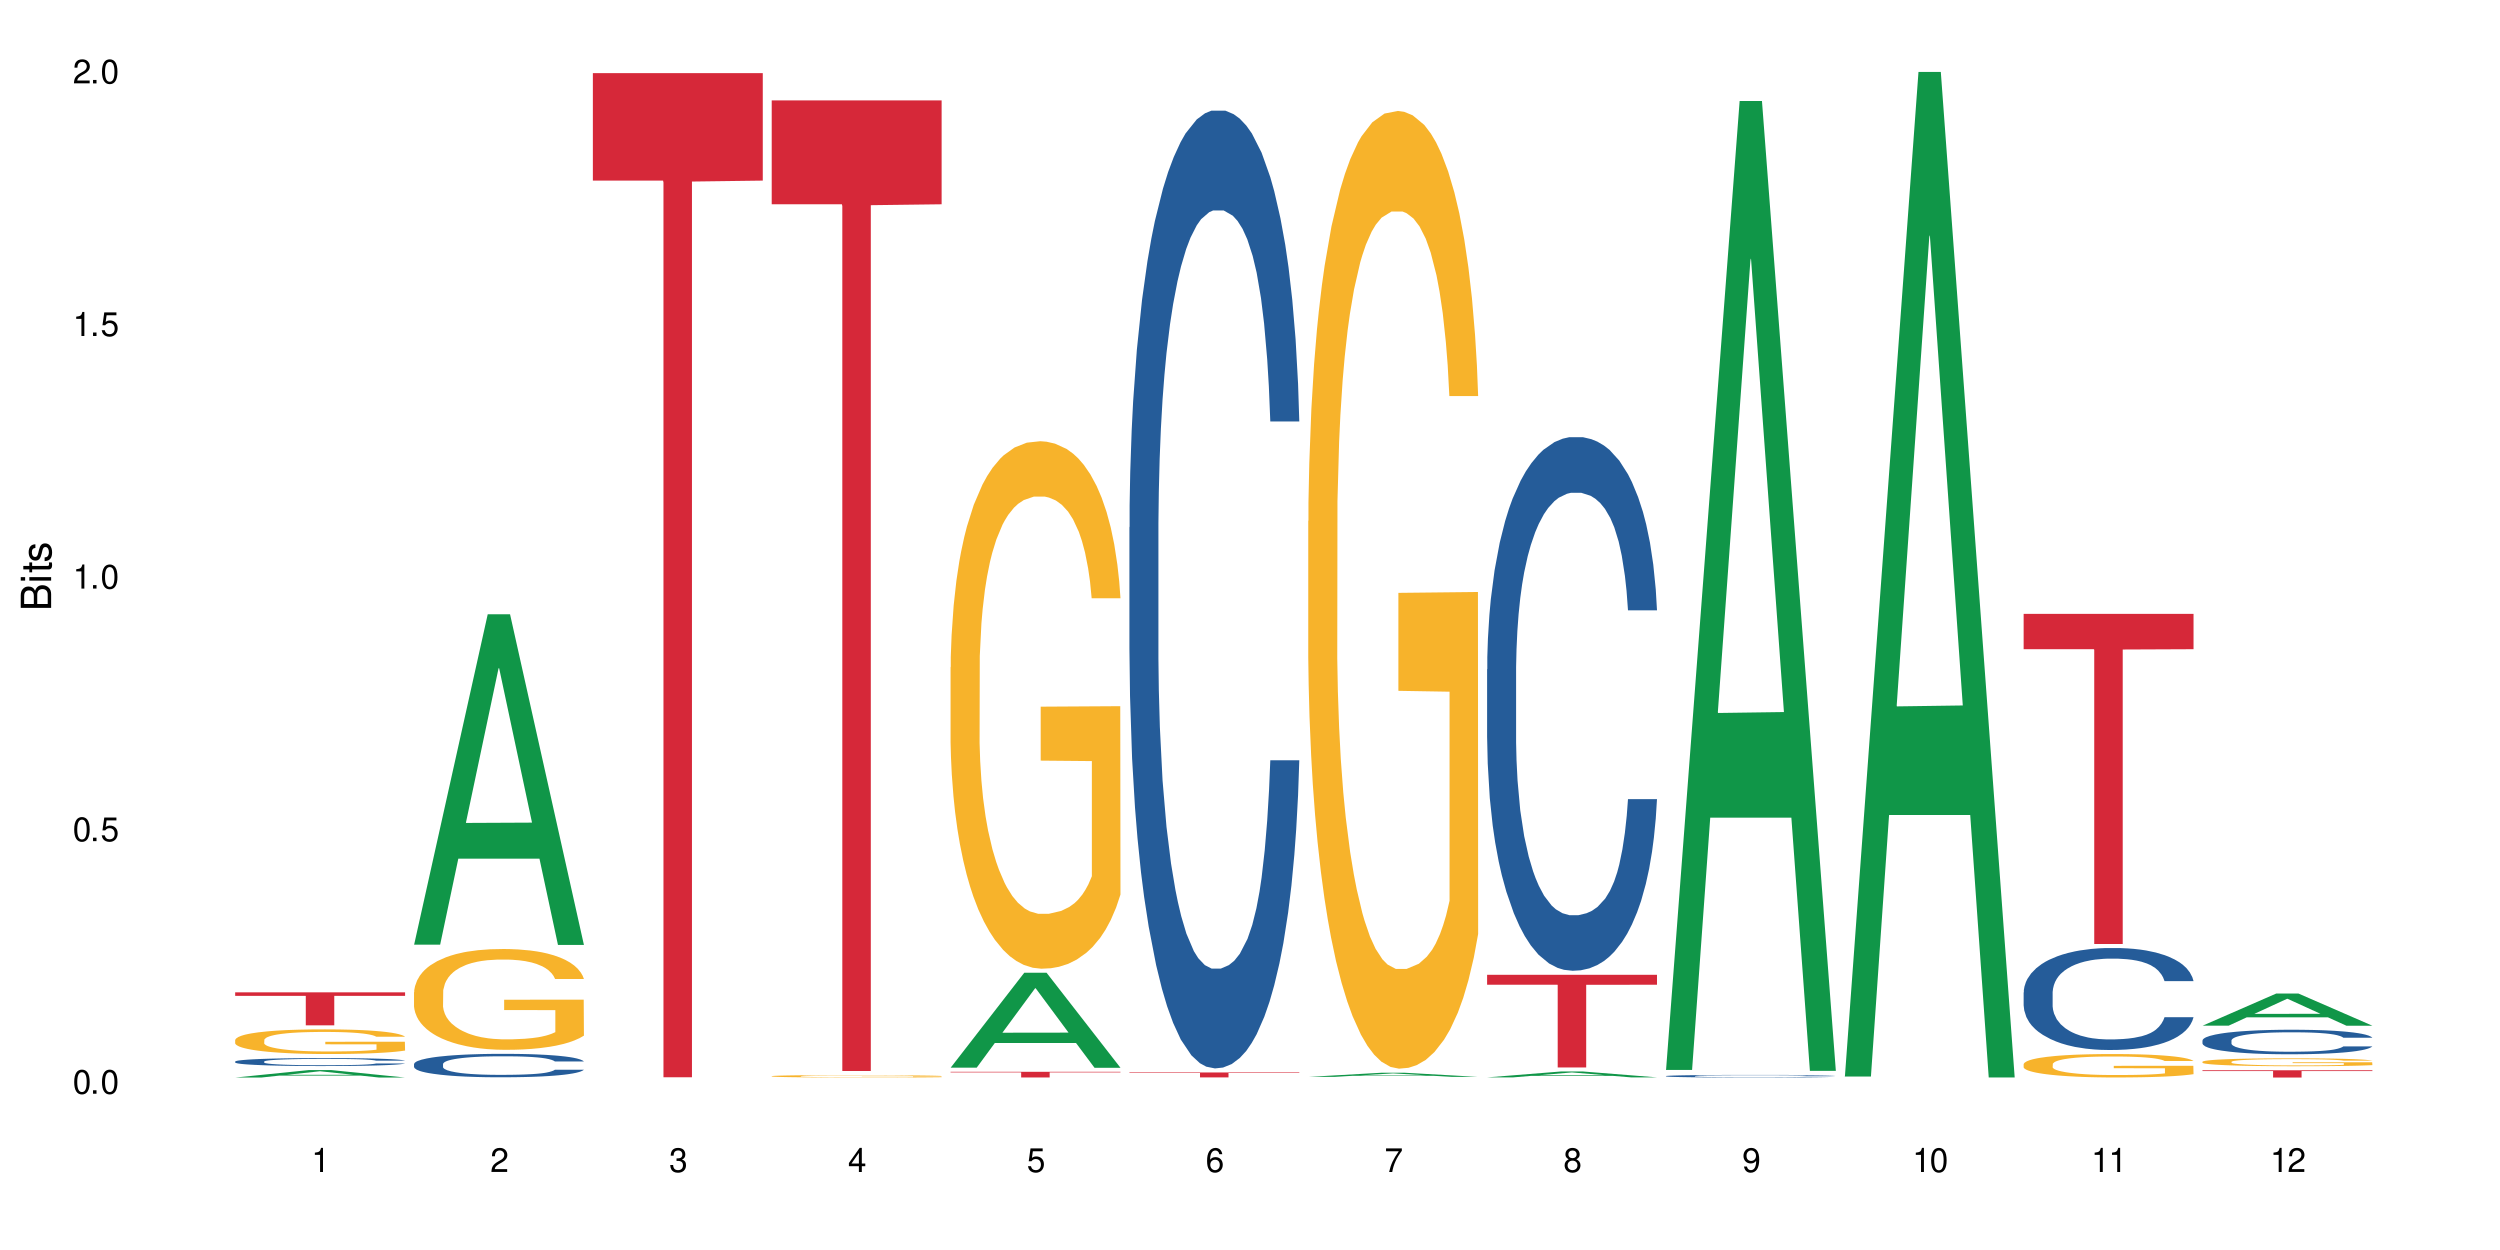 <?xml version="1.0" encoding="UTF-8"?>
<svg xmlns="http://www.w3.org/2000/svg" xmlns:xlink="http://www.w3.org/1999/xlink" width="720" height="360" viewBox="0 0 720 360">
<defs>
<g>
<g id="glyph-0-0">
</g>
<g id="glyph-0-1">
<path d="M 2.641 -6.938 C 2 -6.938 1.422 -6.656 1.078 -6.172 C 0.641 -5.562 0.406 -4.641 0.406 -3.359 C 0.406 -1.016 1.188 0.219 2.641 0.219 C 4.078 0.219 4.859 -1.016 4.859 -3.297 C 4.859 -4.641 4.656 -5.547 4.203 -6.172 C 3.844 -6.656 3.281 -6.938 2.641 -6.938 Z M 2.641 -6.188 C 3.547 -6.188 4 -5.25 4 -3.375 C 4 -1.406 3.562 -0.484 2.625 -0.484 C 1.734 -0.484 1.281 -1.438 1.281 -3.344 C 1.281 -5.25 1.734 -6.188 2.641 -6.188 Z M 2.641 -6.188 "/>
</g>
<g id="glyph-0-2">
<path d="M 1.828 -1 L 0.828 -1 L 0.828 0 L 1.828 0 Z M 1.828 -1 "/>
</g>
<g id="glyph-0-3">
<path d="M 4.562 -6.797 L 1.062 -6.797 L 0.547 -3.094 L 1.328 -3.094 C 1.719 -3.562 2.047 -3.734 2.578 -3.734 C 3.484 -3.734 4.062 -3.109 4.062 -2.094 C 4.062 -1.125 3.484 -0.531 2.578 -0.531 C 1.828 -0.531 1.375 -0.906 1.188 -1.672 L 0.328 -1.672 C 0.453 -1.109 0.547 -0.844 0.75 -0.594 C 1.125 -0.078 1.828 0.219 2.594 0.219 C 3.969 0.219 4.922 -0.781 4.922 -2.219 C 4.922 -3.562 4.031 -4.484 2.719 -4.484 C 2.25 -4.484 1.859 -4.359 1.469 -4.062 L 1.734 -5.969 L 4.562 -5.969 Z M 4.562 -6.797 "/>
</g>
<g id="glyph-0-4">
<path d="M 2.484 -4.938 L 2.484 0 L 3.328 0 L 3.328 -6.938 L 2.766 -6.938 C 2.469 -5.875 2.281 -5.734 0.984 -5.562 L 0.984 -4.938 Z M 2.484 -4.938 "/>
</g>
<g id="glyph-0-5">
<path d="M 4.859 -0.828 L 1.281 -0.828 C 1.359 -1.406 1.672 -1.781 2.5 -2.281 L 3.469 -2.828 C 4.406 -3.344 4.906 -4.062 4.906 -4.906 C 4.906 -5.484 4.672 -6.031 4.266 -6.406 C 3.859 -6.766 3.375 -6.938 2.719 -6.938 C 1.859 -6.938 1.219 -6.625 0.844 -6.031 C 0.609 -5.672 0.5 -5.234 0.484 -4.531 L 1.328 -4.531 C 1.359 -5.016 1.406 -5.281 1.531 -5.516 C 1.75 -5.938 2.188 -6.203 2.703 -6.203 C 3.469 -6.203 4.031 -5.641 4.031 -4.891 C 4.031 -4.344 3.719 -3.859 3.125 -3.516 L 2.234 -3 C 0.812 -2.172 0.406 -1.531 0.328 -0.016 L 4.859 -0.016 Z M 4.859 -0.828 "/>
</g>
<g id="glyph-0-6">
<path d="M 2.125 -3.188 L 2.578 -3.188 C 3.5 -3.188 3.984 -2.766 3.984 -1.922 C 3.984 -1.062 3.469 -0.531 2.594 -0.531 C 1.656 -0.531 1.203 -1 1.156 -2.016 L 0.312 -2.016 C 0.344 -1.453 0.438 -1.094 0.609 -0.781 C 0.953 -0.109 1.625 0.219 2.547 0.219 C 3.953 0.219 4.859 -0.625 4.859 -1.938 C 4.859 -2.828 4.516 -3.297 3.703 -3.594 C 4.344 -3.844 4.656 -4.328 4.656 -5.031 C 4.656 -6.219 3.875 -6.938 2.578 -6.938 C 1.203 -6.938 0.484 -6.172 0.453 -4.703 L 1.297 -4.703 C 1.312 -5.125 1.344 -5.359 1.453 -5.578 C 1.641 -5.969 2.062 -6.203 2.594 -6.203 C 3.344 -6.203 3.797 -5.75 3.797 -5 C 3.797 -4.516 3.609 -4.219 3.25 -4.047 C 3.016 -3.953 2.703 -3.922 2.125 -3.906 Z M 2.125 -3.188 "/>
</g>
<g id="glyph-0-7">
<path d="M 3.141 -1.672 L 3.141 0 L 3.984 0 L 3.984 -1.672 L 4.984 -1.672 L 4.984 -2.438 L 3.984 -2.438 L 3.984 -6.938 L 3.359 -6.938 L 0.266 -2.578 L 0.266 -1.672 Z M 3.141 -2.438 L 1 -2.438 L 3.141 -5.5 Z M 3.141 -2.438 "/>
</g>
<g id="glyph-0-8">
<path d="M 4.781 -5.125 C 4.609 -6.266 3.891 -6.938 2.844 -6.938 C 2.094 -6.938 1.422 -6.578 1.031 -5.953 C 0.594 -5.266 0.406 -4.422 0.406 -3.172 C 0.406 -2 0.578 -1.25 0.984 -0.641 C 1.359 -0.078 1.953 0.219 2.703 0.219 C 3.984 0.219 4.922 -0.75 4.922 -2.094 C 4.922 -3.375 4.062 -4.281 2.844 -4.281 C 2.172 -4.281 1.641 -4.031 1.281 -3.516 C 1.281 -5.234 1.828 -6.188 2.797 -6.188 C 3.391 -6.188 3.797 -5.797 3.938 -5.125 Z M 2.734 -3.531 C 3.547 -3.531 4.062 -2.953 4.062 -2.031 C 4.062 -1.156 3.484 -0.531 2.703 -0.531 C 1.922 -0.531 1.328 -1.188 1.328 -2.078 C 1.328 -2.938 1.906 -3.531 2.734 -3.531 Z M 2.734 -3.531 "/>
</g>
<g id="glyph-0-9">
<path d="M 4.984 -6.797 L 0.438 -6.797 L 0.438 -5.969 L 4.109 -5.969 C 2.5 -3.656 1.828 -2.234 1.328 0 L 2.219 0 C 2.594 -2.172 3.453 -4.047 4.984 -6.094 Z M 4.984 -6.797 "/>
</g>
<g id="glyph-0-10">
<path d="M 3.75 -3.656 C 4.469 -4.094 4.688 -4.438 4.688 -5.078 C 4.688 -6.172 3.844 -6.938 2.641 -6.938 C 1.438 -6.938 0.594 -6.172 0.594 -5.094 C 0.594 -4.438 0.812 -4.094 1.516 -3.656 C 0.734 -3.266 0.359 -2.703 0.359 -1.922 C 0.359 -0.656 1.281 0.219 2.641 0.219 C 3.984 0.219 4.922 -0.656 4.922 -1.922 C 4.922 -2.703 4.531 -3.266 3.75 -3.656 Z M 2.641 -6.188 C 3.359 -6.188 3.812 -5.75 3.812 -5.062 C 3.812 -4.406 3.344 -3.984 2.641 -3.984 C 1.922 -3.984 1.453 -4.406 1.453 -5.078 C 1.453 -5.75 1.922 -6.188 2.641 -6.188 Z M 2.641 -3.266 C 3.484 -3.266 4.062 -2.719 4.062 -1.906 C 4.062 -1.078 3.484 -0.531 2.625 -0.531 C 1.797 -0.531 1.219 -1.094 1.219 -1.906 C 1.219 -2.719 1.781 -3.266 2.641 -3.266 Z M 2.641 -3.266 "/>
</g>
<g id="glyph-0-11">
<path d="M 0.516 -1.578 C 0.672 -0.453 1.406 0.219 2.438 0.219 C 3.188 0.219 3.859 -0.141 4.266 -0.766 C 4.688 -1.453 4.891 -2.297 4.891 -3.547 C 4.891 -4.719 4.703 -5.453 4.312 -6.078 C 3.938 -6.641 3.344 -6.938 2.594 -6.938 C 1.297 -6.938 0.359 -5.969 0.359 -4.625 C 0.359 -3.344 1.234 -2.453 2.453 -2.453 C 3.094 -2.453 3.578 -2.672 4.016 -3.203 C 4 -1.484 3.469 -0.531 2.5 -0.531 C 1.906 -0.531 1.484 -0.906 1.359 -1.578 Z M 2.578 -6.203 C 3.375 -6.203 3.969 -5.531 3.969 -4.641 C 3.969 -3.797 3.391 -3.188 2.547 -3.188 C 1.734 -3.188 1.234 -3.766 1.234 -4.688 C 1.234 -5.562 1.797 -6.203 2.578 -6.203 Z M 2.578 -6.203 "/>
</g>
<g id="glyph-1-0">
</g>
<g id="glyph-1-1">
<path d="M 0 -0.953 L 0 -4.891 C 0 -5.719 -0.234 -6.344 -0.734 -6.797 C -1.188 -7.234 -1.812 -7.469 -2.5 -7.469 C -3.547 -7.469 -4.188 -7 -4.625 -5.875 C -4.984 -6.688 -5.625 -7.094 -6.531 -7.094 C -7.172 -7.094 -7.734 -6.859 -8.141 -6.391 C -8.562 -5.922 -8.75 -5.344 -8.75 -4.5 L -8.75 -0.953 Z M -4.984 -2.062 L -7.766 -2.062 L -7.766 -4.219 C -7.766 -4.844 -7.688 -5.203 -7.453 -5.5 C -7.219 -5.812 -6.859 -5.969 -6.375 -5.969 C -5.891 -5.969 -5.531 -5.812 -5.297 -5.5 C -5.062 -5.203 -4.984 -4.844 -4.984 -4.219 Z M -0.984 -2.062 L -4 -2.062 L -4 -4.781 C -4 -5.766 -3.438 -6.359 -2.484 -6.359 C -1.547 -6.359 -0.984 -5.766 -0.984 -4.781 Z M -0.984 -2.062 "/>
</g>
<g id="glyph-1-2">
<path d="M -6.281 -1.797 L -6.281 -0.797 L 0 -0.797 L 0 -1.797 Z M -8.75 -1.797 L -8.75 -0.797 L -7.484 -0.797 L -7.484 -1.797 Z M -8.75 -1.797 "/>
</g>
<g id="glyph-1-3">
<path d="M -6.281 -3.047 L -6.281 -2.016 L -8.016 -2.016 L -8.016 -1.016 L -6.281 -1.016 L -6.281 -0.172 L -5.469 -0.172 L -5.469 -1.016 L -0.719 -1.016 C -0.078 -1.016 0.281 -1.453 0.281 -2.234 C 0.281 -2.5 0.25 -2.719 0.188 -3.047 L -0.641 -3.047 C -0.609 -2.906 -0.594 -2.766 -0.594 -2.562 C -0.594 -2.141 -0.719 -2.016 -1.156 -2.016 L -5.469 -2.016 L -5.469 -3.047 Z M -6.281 -3.047 "/>
</g>
<g id="glyph-1-4">
<path d="M -4.531 -5.25 C -5.766 -5.25 -6.469 -4.422 -6.469 -2.969 C -6.469 -1.516 -5.719 -0.562 -4.547 -0.562 C -3.562 -0.562 -3.094 -1.062 -2.734 -2.562 L -2.516 -3.484 C -2.344 -4.188 -2.094 -4.469 -1.641 -4.469 C -1.047 -4.469 -0.641 -3.875 -0.641 -3 C -0.641 -2.453 -0.797 -2 -1.062 -1.75 C -1.25 -1.594 -1.422 -1.531 -1.875 -1.469 L -1.875 -0.406 C -0.422 -0.453 0.281 -1.266 0.281 -2.922 C 0.281 -4.5 -0.5 -5.516 -1.719 -5.516 C -2.656 -5.516 -3.172 -4.984 -3.469 -3.734 L -3.703 -2.766 C -3.891 -1.953 -4.156 -1.609 -4.594 -1.609 C -5.188 -1.609 -5.547 -2.125 -5.547 -2.938 C -5.547 -3.75 -5.203 -4.172 -4.531 -4.203 Z M -4.531 -5.25 "/>
</g>
</g>
</defs>
<rect x="-72" y="-36" width="864" height="432" fill="rgb(100%, 100%, 100%)" fill-opacity="1"/>
<path fill-rule="nonzero" fill="rgb(6.275%, 58.824%, 28.235%)" fill-opacity="1" d="M 67.73 310.332 L 67.785 310.328 L 88.957 308.18 L 95.387 308.18 L 116.664 310.332 L 109.188 310.332 L 103.855 309.77 L 80.488 309.77 L 75.258 310.332 L 67.73 310.332 L 82.734 309.539 L 101.711 309.535 L 92.25 308.531 L 92.145 308.531 L 92.039 308.535 L 82.684 309.535 L 82.734 309.539 Z M 67.73 310.332 "/>
<path fill-rule="nonzero" fill="rgb(14.51%, 36.078%, 60%)" fill-opacity="1" d="M 67.73 305.723 L 67.789 305.719 L 67.789 305.668 L 67.969 305.59 L 68.387 305.488 L 68.805 305.418 L 69.879 305.297 L 71.371 305.176 L 72.922 305.082 L 74.055 305.031 L 75.07 304.988 L 77.398 304.91 L 78.891 304.871 L 80.5 304.836 L 82.469 304.797 L 83.902 304.777 L 87.125 304.742 L 89.512 304.73 L 91.363 304.723 L 95.359 304.723 L 97.746 304.73 L 99.477 304.742 L 101.387 304.758 L 102.996 304.777 L 105.801 304.824 L 108.309 304.883 L 109.441 304.918 L 111.234 304.98 L 112.605 305.043 L 113.559 305.098 L 114.633 305.176 L 115.59 305.27 L 116.305 305.379 L 116.664 305.469 L 108.309 305.469 L 107.891 305.383 L 107.414 305.32 L 106.52 305.234 L 105.625 305.172 L 104.371 305.109 L 103.238 305.07 L 101.684 305.031 L 100.312 305.008 L 98.879 304.988 L 97.508 304.977 L 94.883 304.961 L 91.84 304.961 L 90.707 304.965 L 88.379 304.984 L 87.125 304.996 L 85.336 305.027 L 84.082 305.055 L 82.59 305.098 L 81.574 305.133 L 80.32 305.188 L 79.426 305.234 L 78.414 305.305 L 77.816 305.355 L 77.277 305.414 L 76.801 305.484 L 76.441 305.559 L 76.203 305.637 L 76.086 305.711 L 76.086 306.035 L 76.203 306.113 L 76.504 306.199 L 77.277 306.328 L 78.414 306.438 L 79.727 306.527 L 80.977 306.59 L 81.695 306.621 L 82.648 306.652 L 84.141 306.695 L 86.289 306.738 L 87.543 306.754 L 89.453 306.77 L 91.422 306.777 L 94.047 306.777 L 96.375 306.77 L 97.926 306.762 L 99.535 306.742 L 101.746 306.707 L 103.117 306.676 L 104.312 306.633 L 105.207 306.594 L 105.801 306.562 L 106.699 306.496 L 107.414 306.426 L 107.949 306.352 L 108.309 306.281 L 116.664 306.281 L 116.305 306.363 L 115.77 306.445 L 115.23 306.508 L 114.395 306.578 L 113.441 306.645 L 112.066 306.719 L 110.934 306.766 L 109.441 306.82 L 108.07 306.859 L 106.578 306.895 L 104.371 306.938 L 102.938 306.957 L 101.387 306.977 L 99.535 306.992 L 97.211 307.008 L 94.703 307.016 L 92.375 307.02 L 89.871 307.016 L 88.02 307.004 L 85.574 306.988 L 82.531 306.949 L 80.32 306.91 L 78.59 306.867 L 77.102 306.828 L 75.43 306.77 L 73.281 306.68 L 71.969 306.605 L 71.074 306.547 L 70.059 306.465 L 69.344 306.395 L 68.508 306.273 L 67.91 306.125 L 67.73 306.012 Z M 67.73 305.723 "/>
<path fill-rule="nonzero" fill="rgb(96.863%, 70.196%, 16.863%)" fill-opacity="1" d="M 67.73 299.5 L 67.789 299.492 L 67.789 299.363 L 68.031 299.07 L 68.625 298.668 L 69.402 298.34 L 70.238 298.078 L 70.773 297.941 L 71.668 297.75 L 72.445 297.605 L 74.414 297.312 L 76.922 297.043 L 78.293 296.926 L 79.844 296.812 L 82.051 296.691 L 83.066 296.645 L 86.172 296.543 L 89.691 296.477 L 93.57 296.457 L 95.359 296.465 L 97.805 296.488 L 101.148 296.562 L 103.059 296.625 L 104.551 296.691 L 106.102 296.773 L 108.012 296.906 L 109.801 297.059 L 111.234 297.215 L 112.664 297.41 L 113.859 297.617 L 114.871 297.844 L 115.77 298.117 L 116.305 298.344 L 116.664 298.57 L 108.367 298.57 L 107.891 298.344 L 107.355 298.168 L 106.461 297.957 L 105.562 297.801 L 104.668 297.676 L 102.996 297.508 L 101.566 297.406 L 99.777 297.312 L 98.047 297.254 L 96.074 297.215 L 94.883 297.203 L 91.719 297.203 L 88.855 297.25 L 87.184 297.301 L 85.992 297.352 L 84.32 297.449 L 83.305 297.527 L 82.707 297.578 L 80.918 297.781 L 79.727 297.961 L 79.07 298.086 L 78.234 298.281 L 77.637 298.457 L 76.98 298.715 L 76.621 298.91 L 76.145 299.352 L 76.086 300.52 L 76.266 300.766 L 76.621 301.031 L 77.102 301.266 L 77.816 301.512 L 78.531 301.699 L 79.785 301.953 L 80.859 302.121 L 81.695 302.23 L 83.305 302.406 L 83.961 302.465 L 85.512 302.582 L 87.125 302.672 L 89.094 302.75 L 90.586 302.789 L 92.973 302.82 L 96.016 302.82 L 99.598 302.781 L 101.863 302.73 L 103.414 302.68 L 104.43 302.633 L 105.684 302.562 L 106.578 302.496 L 107.414 302.426 L 108.43 302.316 L 108.43 300.766 L 93.688 300.758 L 93.688 300.031 L 116.602 300.023 L 116.664 302.562 L 115.41 302.734 L 113.859 302.906 L 112.367 303.035 L 110.816 303.145 L 108.605 303.27 L 106.816 303.348 L 104.07 303.438 L 101.566 303.496 L 98.941 303.535 L 96.613 303.555 L 93.867 303.559 L 91.422 303.547 L 88.797 303.508 L 86.707 303.457 L 84.797 303.391 L 82.887 303.309 L 80.5 303.172 L 78.949 303.059 L 77.34 302.926 L 75.727 302.762 L 74.297 302.586 L 73.34 302.449 L 72.387 302.297 L 71.371 302.102 L 70.418 301.879 L 69.699 301.68 L 69.043 301.453 L 68.566 301.238 L 68.09 300.945 L 67.852 300.711 L 67.73 300.512 Z M 67.73 299.5 "/>
<path fill-rule="nonzero" fill="rgb(83.922%, 15.686%, 22.353%)" fill-opacity="1" d="M 67.73 285.789 L 116.664 285.789 L 116.664 286.809 L 96.27 286.816 L 96.27 295.293 L 88.066 295.293 L 88.066 286.824 L 87.945 286.809 L 67.73 286.809 Z M 67.73 285.789 "/>
<path fill-rule="nonzero" fill="rgb(6.275%, 58.824%, 28.235%)" fill-opacity="1" d="M 119.238 272.059 L 119.289 271.973 L 140.465 176.91 L 146.895 176.91 L 168.172 272.148 L 160.695 272.148 L 155.363 247.289 L 131.996 247.289 L 126.766 272.059 L 119.238 272.059 L 134.242 237.004 L 153.219 236.914 L 143.758 192.473 L 143.652 192.383 L 143.547 192.648 L 134.191 236.914 L 134.242 237.004 Z M 119.238 272.059 "/>
<path fill-rule="nonzero" fill="rgb(14.51%, 36.078%, 60%)" fill-opacity="1" d="M 119.238 306.445 L 119.297 306.441 L 119.297 306.293 L 119.477 306.059 L 119.895 305.762 L 120.312 305.559 L 121.387 305.195 L 122.879 304.844 L 124.43 304.57 L 125.562 304.41 L 126.578 304.289 L 128.906 304.059 L 130.398 303.941 L 132.008 303.836 L 133.977 303.73 L 135.41 303.672 L 138.633 303.57 L 141.02 303.527 L 142.871 303.512 L 146.867 303.512 L 149.254 303.535 L 150.984 303.566 L 152.895 303.613 L 154.504 303.672 L 157.309 303.805 L 159.816 303.98 L 160.949 304.078 L 162.742 304.27 L 164.113 304.453 L 165.066 304.613 L 166.141 304.844 L 167.098 305.121 L 167.812 305.434 L 168.172 305.699 L 159.816 305.699 L 159.398 305.453 L 158.922 305.262 L 158.027 305.008 L 157.133 304.832 L 155.879 304.652 L 154.746 304.535 L 153.191 304.418 L 151.82 304.344 L 150.387 304.289 L 149.016 304.25 L 146.391 304.215 L 143.348 304.215 L 142.211 304.227 L 139.887 304.273 L 138.633 304.316 L 136.844 304.406 L 135.59 304.484 L 134.098 304.609 L 133.082 304.715 L 131.828 304.875 L 130.934 305.016 L 129.922 305.219 L 129.324 305.371 L 128.785 305.547 L 128.309 305.75 L 127.949 305.965 L 127.711 306.191 L 127.594 306.414 L 127.594 307.371 L 127.711 307.594 L 128.012 307.852 L 128.785 308.23 L 129.922 308.555 L 131.234 308.816 L 132.484 309 L 133.203 309.086 L 134.156 309.184 L 135.648 309.309 L 137.797 309.43 L 139.051 309.48 L 140.961 309.531 L 142.93 309.555 L 145.555 309.555 L 147.883 309.531 L 149.434 309.5 L 151.043 309.449 L 153.254 309.344 L 154.625 309.246 L 155.816 309.129 L 156.715 309.012 L 157.309 308.914 L 158.207 308.723 L 158.922 308.512 L 159.457 308.297 L 159.816 308.086 L 168.172 308.086 L 167.812 308.332 L 167.277 308.574 L 166.738 308.754 L 165.902 308.969 L 164.949 309.16 L 163.574 309.375 L 162.441 309.52 L 160.949 309.672 L 159.578 309.789 L 158.086 309.895 L 155.879 310.02 L 154.445 310.078 L 152.895 310.137 L 151.043 310.184 L 148.719 310.227 L 146.211 310.254 L 143.883 310.258 L 141.379 310.246 L 139.527 310.223 L 137.082 310.164 L 134.039 310.055 L 131.828 309.938 L 130.098 309.82 L 128.605 309.695 L 126.938 309.531 L 124.789 309.258 L 123.477 309.051 L 122.582 308.875 L 121.566 308.637 L 120.852 308.422 L 120.016 308.074 L 119.418 307.637 L 119.238 307.297 Z M 119.238 306.445 "/>
<path fill-rule="nonzero" fill="rgb(96.863%, 70.196%, 16.863%)" fill-opacity="1" d="M 119.238 285.75 L 119.297 285.723 L 119.297 285.191 L 119.535 284 L 120.133 282.355 L 120.91 281.004 L 121.746 279.941 L 122.281 279.387 L 123.176 278.59 L 123.953 278.008 L 125.922 276.812 L 128.43 275.699 L 129.801 275.223 L 131.352 274.77 L 133.559 274.266 L 134.574 274.082 L 137.676 273.656 L 141.199 273.391 L 145.078 273.312 L 146.867 273.34 L 149.312 273.445 L 152.656 273.738 L 154.566 274.004 L 156.059 274.266 L 157.609 274.613 L 159.52 275.141 L 161.309 275.777 L 162.742 276.414 L 164.172 277.211 L 165.367 278.059 L 166.379 278.988 L 167.277 280.102 L 167.812 281.027 L 168.172 281.957 L 159.875 281.957 L 159.398 281.027 L 158.863 280.312 L 157.965 279.438 L 157.07 278.801 L 156.176 278.297 L 154.504 277.609 L 153.074 277.184 L 151.281 276.812 L 149.551 276.574 L 147.582 276.414 L 146.391 276.363 L 143.227 276.363 L 140.363 276.547 L 138.691 276.762 L 137.5 276.973 L 135.828 277.371 L 134.812 277.688 L 134.215 277.898 L 132.426 278.723 L 131.234 279.465 L 130.578 279.969 L 129.742 280.766 L 129.145 281.48 L 128.488 282.539 L 128.129 283.336 L 127.652 285.141 L 127.594 289.91 L 127.773 290.918 L 128.129 292.008 L 128.605 292.961 L 129.324 293.969 L 130.039 294.738 L 131.293 295.77 L 132.367 296.461 L 133.203 296.91 L 134.812 297.629 L 135.469 297.867 L 137.02 298.344 L 138.633 298.715 L 140.602 299.031 L 142.094 299.191 L 144.48 299.324 L 147.523 299.324 L 151.105 299.164 L 153.371 298.953 L 154.922 298.742 L 155.938 298.555 L 157.191 298.266 L 158.086 298 L 158.922 297.707 L 159.938 297.258 L 159.938 290.918 L 145.195 290.891 L 145.195 287.922 L 168.109 287.895 L 168.172 298.266 L 166.918 298.98 L 165.367 299.668 L 163.875 300.199 L 162.324 300.648 L 160.113 301.152 L 158.324 301.473 L 155.578 301.844 L 153.074 302.082 L 150.449 302.242 L 148.121 302.32 L 145.375 302.348 L 142.93 302.293 L 140.305 302.137 L 138.215 301.922 L 136.305 301.656 L 134.395 301.312 L 132.008 300.758 L 130.457 300.305 L 128.848 299.75 L 127.234 299.086 L 125.801 298.371 L 124.848 297.812 L 123.895 297.176 L 122.879 296.383 L 121.926 295.48 L 121.207 294.656 L 120.551 293.73 L 120.074 292.855 L 119.598 291.66 L 119.359 290.707 L 119.238 289.887 Z M 119.238 285.75 "/>
<path fill-rule="nonzero" fill="rgb(83.922%, 15.686%, 22.353%)" fill-opacity="1" d="M 170.746 21.055 L 219.68 21.055 L 219.68 52.012 L 199.285 52.285 L 199.285 310.258 L 191.078 310.258 L 191.078 52.555 L 190.961 52.012 L 170.746 52.012 Z M 170.746 21.055 "/>
<path fill-rule="nonzero" fill="rgb(96.863%, 70.196%, 16.863%)" fill-opacity="1" d="M 222.254 309.926 L 222.312 309.926 L 222.312 309.91 L 222.551 309.883 L 223.148 309.84 L 223.926 309.809 L 224.762 309.781 L 225.297 309.77 L 226.191 309.75 L 226.969 309.734 L 228.938 309.703 L 231.445 309.676 L 232.816 309.664 L 234.367 309.656 L 236.574 309.641 L 237.59 309.637 L 240.691 309.629 L 244.215 309.621 L 248.094 309.617 L 249.883 309.621 L 252.328 309.621 L 255.672 309.629 L 257.582 309.637 L 259.07 309.641 L 260.625 309.652 L 262.535 309.664 L 264.324 309.68 L 265.754 309.695 L 267.188 309.715 L 268.383 309.734 L 269.395 309.758 L 270.289 309.785 L 270.828 309.809 L 271.188 309.832 L 262.891 309.832 L 262.414 309.809 L 261.875 309.789 L 260.98 309.77 L 260.086 309.754 L 259.191 309.742 L 257.52 309.723 L 256.09 309.715 L 254.297 309.703 L 252.566 309.699 L 250.598 309.695 L 246.242 309.695 L 243.379 309.699 L 241.707 309.703 L 240.516 309.707 L 238.844 309.719 L 237.828 309.727 L 237.23 309.73 L 235.441 309.75 L 234.25 309.77 L 233.59 309.781 L 232.758 309.801 L 232.16 309.82 L 231.504 309.844 L 231.145 309.867 L 230.668 309.91 L 230.609 310.027 L 230.785 310.051 L 231.145 310.078 L 231.621 310.102 L 232.34 310.129 L 233.055 310.145 L 234.309 310.172 L 235.383 310.188 L 236.219 310.199 L 237.828 310.219 L 238.484 310.223 L 240.035 310.234 L 241.648 310.242 L 243.617 310.25 L 245.109 310.254 L 247.496 310.258 L 250.539 310.258 L 254.121 310.254 L 256.387 310.25 L 257.938 310.246 L 258.953 310.238 L 260.207 310.234 L 261.102 310.227 L 261.938 310.219 L 262.949 310.207 L 262.949 310.051 L 248.211 310.051 L 248.211 309.977 L 271.125 309.977 L 271.188 310.234 L 269.934 310.25 L 268.383 310.266 L 266.891 310.281 L 265.34 310.293 L 263.129 310.305 L 261.34 310.312 L 258.594 310.32 L 256.09 310.328 L 253.465 310.332 L 245.945 310.332 L 243.32 310.328 L 241.23 310.324 L 237.41 310.309 L 235.023 310.293 L 233.473 310.281 L 231.859 310.27 L 230.25 310.254 L 228.816 310.234 L 227.863 310.223 L 226.91 310.207 L 225.895 310.188 L 224.938 310.164 L 224.223 310.145 L 223.566 310.121 L 223.09 310.098 L 222.613 310.07 L 222.375 310.047 L 222.254 310.027 Z M 222.254 309.926 "/>
<path fill-rule="nonzero" fill="rgb(83.922%, 15.686%, 22.353%)" fill-opacity="1" d="M 222.254 28.91 L 271.188 28.91 L 271.188 58.832 L 250.793 59.094 L 250.793 308.457 L 242.586 308.457 L 242.586 59.355 L 242.469 58.832 L 222.254 58.832 Z M 222.254 28.91 "/>
<path fill-rule="nonzero" fill="rgb(6.275%, 58.824%, 28.235%)" fill-opacity="1" d="M 273.762 307.492 L 273.812 307.469 L 294.984 280.156 L 301.418 280.156 L 322.695 307.52 L 315.219 307.52 L 309.887 300.375 L 286.516 300.375 L 281.289 307.492 L 273.762 307.492 L 288.766 297.422 L 307.742 297.395 L 298.281 284.629 L 298.176 284.602 L 298.07 284.68 L 288.711 297.395 L 288.766 297.422 Z M 273.762 307.492 "/>
<path fill-rule="nonzero" fill="rgb(96.863%, 70.196%, 16.863%)" fill-opacity="1" d="M 273.762 192.141 L 273.82 192.004 L 273.82 189.227 L 274.059 182.984 L 274.656 174.383 L 275.434 167.309 L 276.27 161.758 L 276.805 158.844 L 277.699 154.68 L 278.477 151.629 L 280.445 145.387 L 282.949 139.559 L 284.324 137.062 L 285.875 134.703 L 288.082 132.066 L 289.098 131.094 L 292.199 128.875 L 295.723 127.488 L 299.602 127.07 L 301.391 127.211 L 303.836 127.766 L 307.18 129.293 L 309.09 130.68 L 310.578 132.066 L 312.133 133.871 L 314.039 136.645 L 315.832 139.977 L 317.262 143.305 L 318.695 147.469 L 319.891 151.906 L 320.902 156.762 L 321.797 162.59 L 322.336 167.445 L 322.695 172.301 L 314.398 172.301 L 313.922 167.445 L 313.383 163.699 L 312.488 159.121 L 311.594 155.793 L 310.699 153.156 L 309.027 149.547 L 307.598 147.328 L 305.805 145.387 L 304.074 144.137 L 302.105 143.305 L 300.914 143.027 L 297.75 143.027 L 294.887 144 L 293.215 145.109 L 292.02 146.219 L 290.352 148.301 L 289.336 149.965 L 288.738 151.074 L 286.949 155.375 L 285.754 159.262 L 285.098 161.895 L 284.266 166.059 L 283.668 169.805 L 283.012 175.355 L 282.652 179.516 L 282.176 188.949 L 282.117 213.926 L 282.293 219.195 L 282.652 224.883 L 283.129 229.879 L 283.848 235.152 L 284.562 239.176 L 285.816 244.586 L 286.891 248.191 L 287.727 250.551 L 289.336 254.297 L 289.992 255.547 L 291.543 258.043 L 293.156 259.984 L 295.125 261.652 L 296.617 262.484 L 299.004 263.176 L 302.047 263.176 L 305.625 262.344 L 307.895 261.234 L 309.445 260.125 L 310.461 259.152 L 311.715 257.629 L 312.609 256.238 L 313.445 254.715 L 314.457 252.355 L 314.457 219.195 L 299.719 219.059 L 299.719 203.52 L 322.633 203.379 L 322.695 257.629 L 321.441 261.375 L 319.891 264.98 L 318.398 267.754 L 316.844 270.113 L 314.637 272.75 L 312.848 274.414 L 310.102 276.359 L 307.598 277.605 L 304.969 278.438 L 302.645 278.855 L 299.898 278.992 L 297.453 278.715 L 294.824 277.883 L 292.738 276.773 L 290.828 275.387 L 288.918 273.582 L 286.531 270.668 L 284.98 268.309 L 283.367 265.398 L 281.758 261.93 L 280.324 258.184 L 279.371 255.27 L 278.414 251.938 L 277.402 247.777 L 276.445 243.059 L 275.73 238.758 L 275.074 233.902 L 274.598 229.324 L 274.121 223.082 L 273.879 218.086 L 273.762 213.785 Z M 273.762 192.141 "/>
<path fill-rule="nonzero" fill="rgb(83.922%, 15.686%, 22.353%)" fill-opacity="1" d="M 273.762 308.684 L 322.695 308.684 L 322.695 308.855 L 302.301 308.859 L 302.301 310.316 L 294.094 310.316 L 294.094 308.859 L 293.977 308.855 L 273.762 308.855 Z M 273.762 308.684 "/>
<path fill-rule="nonzero" fill="rgb(14.51%, 36.078%, 60%)" fill-opacity="1" d="M 325.27 151.887 L 325.328 151.633 L 325.328 145.582 L 325.508 136 L 325.926 123.898 L 326.344 115.578 L 327.418 100.703 L 328.91 86.332 L 330.461 75.238 L 331.594 68.68 L 332.609 63.637 L 334.938 54.309 L 336.43 49.52 L 338.039 45.23 L 340.008 40.945 L 341.441 38.426 L 344.664 34.391 L 347.051 32.625 L 348.898 31.867 L 352.898 31.867 L 355.285 32.879 L 357.016 34.137 L 358.926 36.156 L 360.535 38.426 L 363.34 43.973 L 365.848 51.031 L 366.98 55.066 L 368.77 62.883 L 370.145 70.445 L 371.098 77 L 372.172 86.332 L 373.129 97.676 L 373.844 110.535 L 374.199 121.379 L 365.848 121.379 L 365.43 111.293 L 364.953 103.477 L 364.055 93.137 L 363.16 85.824 L 361.91 78.516 L 360.773 73.723 L 359.223 68.934 L 357.852 65.906 L 356.418 63.637 L 355.047 62.125 L 352.422 60.613 L 349.379 60.613 L 348.242 61.117 L 345.914 63.133 L 344.664 64.898 L 342.871 68.43 L 341.621 71.707 L 340.129 76.75 L 339.113 81.035 L 337.859 87.59 L 336.965 93.391 L 335.949 101.711 L 335.355 108.016 L 334.816 115.074 L 334.34 123.395 L 333.98 132.219 L 333.742 141.547 L 333.625 150.625 L 333.625 189.707 L 333.742 198.785 L 334.039 209.371 L 334.816 224.754 L 335.949 238.117 L 337.262 248.707 L 338.516 256.27 L 339.234 259.801 L 340.188 263.836 L 341.68 268.879 L 343.828 273.922 L 345.082 275.938 L 346.988 277.953 L 348.961 278.961 L 351.586 278.961 L 353.914 277.953 L 355.465 276.695 L 357.074 274.676 L 359.281 270.391 L 360.656 266.355 L 361.848 261.566 L 362.742 256.773 L 363.34 252.742 L 364.234 244.926 L 364.953 236.352 L 365.488 227.527 L 365.848 218.953 L 374.199 218.953 L 373.844 229.039 L 373.305 238.871 L 372.77 246.184 L 371.934 255.008 L 370.98 262.824 L 369.605 271.652 L 368.473 277.449 L 366.98 283.754 L 365.609 288.543 L 364.117 292.832 L 361.91 297.871 L 360.477 300.395 L 358.926 302.664 L 357.074 304.68 L 354.746 306.445 L 352.242 307.453 L 349.914 307.707 L 347.406 307.203 L 345.559 306.195 L 343.109 303.926 L 340.066 299.387 L 337.859 294.594 L 336.129 289.805 L 334.637 284.762 L 332.965 277.953 L 330.82 266.859 L 329.504 258.289 L 328.609 251.227 L 327.598 241.395 L 326.879 232.57 L 326.043 218.449 L 325.449 200.547 L 325.27 186.68 Z M 325.27 151.887 "/>
<path fill-rule="nonzero" fill="rgb(83.922%, 15.686%, 22.353%)" fill-opacity="1" d="M 325.27 308.871 L 374.199 308.871 L 374.199 309.02 L 353.809 309.023 L 353.809 310.285 L 345.602 310.285 L 345.602 309.023 L 345.484 309.02 L 325.27 309.02 Z M 325.27 308.871 "/>
<path fill-rule="nonzero" fill="rgb(6.275%, 58.824%, 28.235%)" fill-opacity="1" d="M 376.777 310.145 L 376.828 310.145 L 398 308.941 L 404.43 308.941 L 425.707 310.145 L 418.234 310.145 L 412.902 309.832 L 389.531 309.832 L 384.305 310.145 L 376.777 310.145 L 391.781 309.699 L 410.758 309.699 L 401.293 309.137 L 401.191 309.137 L 401.086 309.141 L 391.727 309.699 L 391.781 309.699 Z M 376.777 310.145 "/>
<path fill-rule="nonzero" fill="rgb(96.863%, 70.196%, 16.863%)" fill-opacity="1" d="M 376.777 150.09 L 376.836 149.84 L 376.836 144.801 L 377.074 133.465 L 377.672 117.848 L 378.449 105 L 379.281 94.926 L 379.82 89.637 L 380.715 82.078 L 381.492 76.535 L 383.461 65.203 L 385.965 54.621 L 387.34 50.086 L 388.891 45.805 L 391.098 41.02 L 392.113 39.258 L 395.215 35.227 L 398.734 32.707 L 402.613 31.953 L 404.406 32.203 L 406.852 33.211 L 410.195 35.98 L 412.102 38.5 L 413.594 41.02 L 415.148 44.293 L 417.055 49.332 L 418.848 55.379 L 420.277 61.422 L 421.711 68.98 L 422.902 77.039 L 423.918 85.855 L 424.812 96.438 L 425.352 105.254 L 425.707 114.07 L 417.414 114.07 L 416.938 105.254 L 416.398 98.453 L 415.504 90.141 L 414.609 84.094 L 413.715 79.309 L 412.043 72.758 L 410.609 68.727 L 408.82 65.203 L 407.09 62.934 L 405.121 61.422 L 403.93 60.918 L 400.766 60.918 L 397.902 62.684 L 396.23 64.699 L 395.035 66.711 L 393.367 70.492 L 392.352 73.516 L 391.754 75.527 L 389.965 83.34 L 388.77 90.391 L 388.113 95.176 L 387.277 102.734 L 386.684 109.535 L 386.027 119.609 L 385.668 127.168 L 385.191 144.297 L 385.129 189.637 L 385.309 199.211 L 385.668 209.539 L 386.145 218.605 L 386.859 228.18 L 387.578 235.484 L 388.832 245.309 L 389.906 251.855 L 390.738 256.137 L 392.352 262.938 L 393.008 265.207 L 394.559 269.742 L 396.172 273.266 L 398.141 276.289 L 399.633 277.801 L 402.02 279.062 L 405.062 279.062 L 408.641 277.551 L 410.91 275.535 L 412.461 273.52 L 413.477 271.754 L 414.73 268.984 L 415.625 266.465 L 416.461 263.695 L 417.473 259.414 L 417.473 199.211 L 402.734 198.957 L 402.734 170.746 L 425.648 170.492 L 425.707 268.984 L 424.457 275.785 L 422.902 282.336 L 421.414 287.375 L 419.859 291.656 L 417.652 296.441 L 415.863 299.465 L 413.117 302.992 L 410.609 305.258 L 407.984 306.77 L 405.66 307.523 L 402.914 307.777 L 400.469 307.273 L 397.84 305.762 L 395.754 303.746 L 393.844 301.227 L 391.934 297.953 L 389.547 292.664 L 387.996 288.379 L 386.383 283.09 L 384.773 276.793 L 383.34 269.992 L 382.387 264.703 L 381.43 258.656 L 380.418 251.102 L 379.461 242.535 L 378.746 234.727 L 378.09 225.91 L 377.613 217.598 L 377.133 206.262 L 376.895 197.195 L 376.777 189.387 Z M 376.777 150.09 "/>
<path fill-rule="nonzero" fill="rgb(6.275%, 58.824%, 28.235%)" fill-opacity="1" d="M 428.285 310.285 L 428.336 310.285 L 449.508 308.59 L 455.938 308.59 L 477.215 310.285 L 469.742 310.285 L 464.406 309.844 L 441.039 309.844 L 435.812 310.285 L 428.285 310.285 L 443.289 309.66 L 462.266 309.66 L 452.801 308.867 L 452.699 308.863 L 452.594 308.867 L 443.234 309.66 L 443.289 309.66 Z M 428.285 310.285 "/>
<path fill-rule="nonzero" fill="rgb(14.51%, 36.078%, 60%)" fill-opacity="1" d="M 428.285 192.777 L 428.344 192.637 L 428.344 189.266 L 428.523 183.93 L 428.941 177.188 L 429.359 172.551 L 430.434 164.266 L 431.926 156.258 L 433.477 150.078 L 434.609 146.426 L 435.625 143.617 L 437.949 138.422 L 439.441 135.75 L 441.055 133.363 L 443.023 130.977 L 444.457 129.57 L 447.68 127.324 L 450.066 126.34 L 451.914 125.918 L 455.914 125.918 L 458.301 126.48 L 460.031 127.184 L 461.941 128.309 L 463.551 129.57 L 466.355 132.66 L 468.863 136.594 L 469.996 138.844 L 471.785 143.195 L 473.16 147.41 L 474.113 151.062 L 475.188 156.258 L 476.141 162.578 L 476.859 169.742 L 477.215 175.781 L 468.863 175.781 L 468.445 170.164 L 467.969 165.809 L 467.07 160.051 L 466.176 155.977 L 464.922 151.906 L 463.789 149.234 L 462.238 146.566 L 460.867 144.883 L 459.434 143.617 L 458.062 142.773 L 455.434 141.934 L 452.391 141.934 L 451.258 142.215 L 448.93 143.336 L 447.68 144.32 L 445.887 146.285 L 444.633 148.113 L 443.145 150.922 L 442.129 153.309 L 440.875 156.961 L 439.98 160.191 L 438.965 164.828 L 438.367 168.34 L 437.832 172.273 L 437.355 176.906 L 436.996 181.824 L 436.758 187.02 L 436.637 192.078 L 436.637 213.848 L 436.758 218.906 L 437.055 224.805 L 437.832 233.371 L 438.965 240.816 L 440.277 246.715 L 441.531 250.93 L 442.246 252.898 L 443.203 255.145 L 444.695 257.953 L 446.844 260.762 L 448.094 261.887 L 450.004 263.008 L 451.973 263.57 L 454.602 263.57 L 456.926 263.008 L 458.48 262.309 L 460.09 261.184 L 462.297 258.797 L 463.672 256.547 L 464.863 253.879 L 465.758 251.211 L 466.355 248.965 L 467.25 244.609 L 467.969 239.832 L 468.504 234.918 L 468.863 230.141 L 477.215 230.141 L 476.859 235.762 L 476.32 241.238 L 475.785 245.312 L 474.949 250.227 L 473.992 254.582 L 472.621 259.5 L 471.488 262.73 L 469.996 266.242 L 468.625 268.91 L 467.133 271.297 L 464.922 274.105 L 463.492 275.512 L 461.941 276.773 L 460.09 277.898 L 457.762 278.883 L 455.258 279.445 L 452.93 279.586 L 450.422 279.305 L 448.574 278.742 L 446.125 277.477 L 443.082 274.949 L 440.875 272.281 L 439.145 269.613 L 437.652 266.801 L 435.98 263.008 L 433.832 256.828 L 432.52 252.055 L 431.625 248.121 L 430.613 242.645 L 429.895 237.727 L 429.059 229.859 L 428.465 219.887 L 428.285 212.164 Z M 428.285 192.777 "/>
<path fill-rule="nonzero" fill="rgb(83.922%, 15.686%, 22.353%)" fill-opacity="1" d="M 428.285 280.746 L 477.215 280.746 L 477.215 283.602 L 456.824 283.629 L 456.824 307.426 L 448.617 307.426 L 448.617 283.652 L 448.5 283.602 L 428.285 283.602 Z M 428.285 280.746 "/>
<path fill-rule="nonzero" fill="rgb(6.275%, 58.824%, 28.235%)" fill-opacity="1" d="M 479.793 308.148 L 479.844 307.887 L 501.016 29.086 L 507.445 29.086 L 528.723 308.41 L 521.25 308.41 L 515.914 235.496 L 492.547 235.496 L 487.32 308.148 L 479.793 308.148 L 494.797 205.336 L 513.773 205.07 L 504.309 74.719 L 504.207 74.457 L 504.102 75.246 L 494.742 205.07 L 494.797 205.336 Z M 479.793 308.148 "/>
<path fill-rule="nonzero" fill="rgb(14.51%, 36.078%, 60%)" fill-opacity="1" d="M 479.793 309.902 L 479.852 309.902 L 479.852 309.887 L 480.031 309.859 L 480.449 309.828 L 480.867 309.805 L 481.941 309.762 L 483.434 309.723 L 484.984 309.691 L 486.117 309.676 L 487.133 309.66 L 489.457 309.633 L 490.949 309.621 L 492.562 309.609 L 494.531 309.598 L 495.965 309.59 L 499.184 309.578 L 501.574 309.574 L 509.809 309.574 L 511.539 309.578 L 513.449 309.586 L 515.059 309.59 L 517.863 309.605 L 520.371 309.625 L 521.504 309.637 L 523.293 309.656 L 524.668 309.68 L 525.621 309.695 L 526.695 309.723 L 527.648 309.754 L 528.367 309.789 L 528.723 309.82 L 520.371 309.82 L 519.953 309.793 L 519.473 309.77 L 518.578 309.742 L 517.684 309.723 L 516.43 309.703 L 515.297 309.688 L 513.746 309.676 L 512.375 309.668 L 510.941 309.66 L 509.57 309.656 L 506.941 309.652 L 502.766 309.652 L 500.438 309.66 L 499.184 309.664 L 497.395 309.672 L 496.141 309.684 L 494.648 309.695 L 493.637 309.707 L 492.383 309.727 L 491.488 309.742 L 490.473 309.766 L 489.875 309.781 L 489.34 309.801 L 488.863 309.824 L 488.504 309.848 L 488.266 309.875 L 488.145 309.898 L 488.145 310.008 L 488.266 310.031 L 488.562 310.062 L 489.34 310.105 L 490.473 310.141 L 491.785 310.172 L 493.039 310.191 L 493.754 310.199 L 494.711 310.211 L 496.203 310.227 L 498.352 310.238 L 499.602 310.246 L 501.512 310.25 L 503.48 310.254 L 506.109 310.254 L 508.434 310.25 L 509.988 310.246 L 511.598 310.242 L 513.805 310.23 L 515.18 310.219 L 516.371 310.207 L 517.266 310.191 L 517.863 310.18 L 518.758 310.16 L 519.473 310.137 L 520.012 310.113 L 520.371 310.09 L 528.723 310.09 L 528.367 310.117 L 527.828 310.145 L 527.293 310.164 L 526.457 310.188 L 525.5 310.211 L 524.129 310.234 L 522.996 310.25 L 521.504 310.266 L 520.133 310.281 L 518.641 310.293 L 516.43 310.305 L 515 310.312 L 513.449 310.32 L 511.598 310.324 L 509.27 310.328 L 506.766 310.332 L 501.93 310.332 L 500.082 310.328 L 497.633 310.324 L 494.59 310.309 L 492.383 310.297 L 490.652 310.285 L 489.16 310.27 L 487.488 310.25 L 485.34 310.219 L 484.027 310.195 L 483.133 310.176 L 482.117 310.148 L 481.402 310.125 L 480.566 310.086 L 479.969 310.039 L 479.793 310 Z M 479.793 309.902 "/>
<path fill-rule="nonzero" fill="rgb(6.275%, 58.824%, 28.235%)" fill-opacity="1" d="M 531.301 310.035 L 531.352 309.766 L 552.523 20.711 L 558.953 20.711 L 580.23 310.309 L 572.754 310.309 L 567.422 234.715 L 544.055 234.715 L 538.828 310.035 L 531.301 310.035 L 546.305 203.441 L 565.281 203.172 L 555.816 68.023 L 555.715 67.754 L 555.609 68.57 L 546.25 203.172 L 546.305 203.441 Z M 531.301 310.035 "/>
<path fill-rule="nonzero" fill="rgb(14.51%, 36.078%, 60%)" fill-opacity="1" d="M 582.809 285.812 L 582.867 285.785 L 582.867 285.141 L 583.047 284.121 L 583.465 282.832 L 583.883 281.945 L 584.957 280.363 L 586.445 278.832 L 588 277.652 L 589.133 276.953 L 590.148 276.418 L 592.473 275.426 L 593.965 274.914 L 595.578 274.457 L 597.547 274 L 598.977 273.734 L 602.199 273.305 L 604.586 273.117 L 606.438 273.035 L 610.438 273.035 L 612.824 273.145 L 614.555 273.277 L 616.461 273.492 L 618.074 273.734 L 620.879 274.324 L 623.383 275.074 L 624.52 275.504 L 626.309 276.336 L 627.68 277.141 L 628.637 277.84 L 629.711 278.832 L 630.664 280.043 L 631.383 281.41 L 631.738 282.562 L 623.383 282.562 L 622.969 281.492 L 622.488 280.66 L 621.594 279.559 L 620.699 278.781 L 619.445 278 L 618.312 277.492 L 616.762 276.98 L 615.387 276.66 L 613.957 276.418 L 612.582 276.258 L 609.957 276.094 L 606.914 276.094 L 605.781 276.148 L 603.453 276.363 L 602.199 276.551 L 600.41 276.926 L 599.156 277.277 L 597.664 277.812 L 596.652 278.27 L 595.398 278.969 L 594.504 279.586 L 593.488 280.469 L 592.891 281.141 L 592.355 281.895 L 591.879 282.777 L 591.52 283.719 L 591.281 284.711 L 591.16 285.68 L 591.16 289.84 L 591.281 290.805 L 591.578 291.934 L 592.355 293.57 L 593.488 294.992 L 594.801 296.121 L 596.055 296.926 L 596.77 297.301 L 597.727 297.73 L 599.219 298.266 L 601.367 298.805 L 602.617 299.02 L 604.527 299.234 L 606.496 299.34 L 609.121 299.34 L 611.449 299.234 L 613 299.098 L 614.613 298.883 L 616.82 298.43 L 618.191 298 L 619.387 297.488 L 620.281 296.977 L 620.879 296.551 L 621.773 295.719 L 622.488 294.805 L 623.027 293.863 L 623.383 292.953 L 631.738 292.953 L 631.383 294.027 L 630.844 295.074 L 630.309 295.852 L 629.473 296.789 L 628.516 297.621 L 627.145 298.562 L 626.012 299.18 L 624.52 299.852 L 623.145 300.359 L 621.652 300.816 L 619.445 301.355 L 618.016 301.621 L 616.461 301.863 L 614.613 302.078 L 612.285 302.266 L 609.777 302.375 L 607.453 302.402 L 604.945 302.348 L 603.098 302.238 L 600.648 301.996 L 597.605 301.516 L 595.398 301.004 L 593.668 300.496 L 592.176 299.957 L 590.504 299.234 L 588.355 298.051 L 587.043 297.141 L 586.148 296.387 L 585.133 295.34 L 584.418 294.402 L 583.582 292.898 L 582.984 290.992 L 582.809 289.516 Z M 582.809 285.812 "/>
<path fill-rule="nonzero" fill="rgb(96.863%, 70.196%, 16.863%)" fill-opacity="1" d="M 582.809 306.453 L 582.867 306.449 L 582.867 306.324 L 583.105 306.047 L 583.703 305.664 L 584.477 305.352 L 585.312 305.105 L 585.852 304.977 L 586.746 304.789 L 587.52 304.656 L 589.492 304.379 L 591.996 304.117 L 593.367 304.008 L 594.922 303.902 L 597.129 303.785 L 598.145 303.742 L 601.246 303.645 L 604.766 303.582 L 608.645 303.562 L 610.438 303.57 L 612.883 303.594 L 616.223 303.664 L 618.133 303.723 L 619.625 303.785 L 621.176 303.867 L 623.086 303.988 L 624.875 304.137 L 626.309 304.285 L 627.742 304.469 L 628.934 304.668 L 629.949 304.883 L 630.844 305.141 L 631.383 305.355 L 631.738 305.574 L 623.445 305.574 L 622.969 305.355 L 622.43 305.191 L 621.535 304.988 L 620.641 304.84 L 619.746 304.723 L 618.074 304.562 L 616.641 304.465 L 614.852 304.379 L 613.121 304.32 L 611.152 304.285 L 609.957 304.273 L 606.797 304.273 L 603.93 304.316 L 602.262 304.363 L 601.066 304.414 L 599.395 304.508 L 598.383 304.582 L 597.785 304.629 L 595.996 304.82 L 594.801 304.992 L 594.145 305.109 L 593.309 305.297 L 592.711 305.461 L 592.055 305.707 L 591.699 305.895 L 591.223 306.312 L 591.16 307.422 L 591.34 307.656 L 591.699 307.91 L 592.176 308.129 L 592.891 308.363 L 593.609 308.543 L 594.859 308.785 L 595.934 308.945 L 596.77 309.047 L 598.383 309.215 L 599.039 309.27 L 600.59 309.383 L 602.199 309.469 L 604.168 309.543 L 605.66 309.578 L 608.047 309.609 L 611.094 309.609 L 614.672 309.57 L 616.941 309.523 L 618.492 309.473 L 619.508 309.43 L 620.758 309.363 L 621.652 309.301 L 622.488 309.234 L 623.504 309.129 L 623.504 307.656 L 608.766 307.648 L 608.766 306.961 L 631.68 306.953 L 631.738 309.363 L 630.484 309.527 L 628.934 309.688 L 627.441 309.812 L 625.891 309.918 L 623.684 310.035 L 621.895 310.109 L 619.148 310.195 L 616.641 310.25 L 614.016 310.285 L 611.688 310.305 L 608.945 310.312 L 606.496 310.301 L 603.871 310.262 L 601.781 310.215 L 599.875 310.152 L 597.965 310.07 L 595.578 309.941 L 594.027 309.836 L 592.414 309.707 L 590.805 309.555 L 589.371 309.387 L 588.418 309.258 L 587.461 309.109 L 586.445 308.926 L 585.492 308.715 L 584.777 308.523 L 584.121 308.309 L 583.641 308.105 L 583.164 307.828 L 582.926 307.605 L 582.809 307.414 Z M 582.809 306.453 "/>
<path fill-rule="nonzero" fill="rgb(83.922%, 15.686%, 22.353%)" fill-opacity="1" d="M 582.809 176.793 L 631.738 176.793 L 631.738 186.969 L 611.344 187.059 L 611.344 271.871 L 603.141 271.871 L 603.141 187.148 L 603.023 186.969 L 582.809 186.969 Z M 582.809 176.793 "/>
<path fill-rule="nonzero" fill="rgb(6.275%, 58.824%, 28.235%)" fill-opacity="1" d="M 634.312 295.398 L 634.367 295.391 L 655.539 286.145 L 661.969 286.145 L 683.246 295.406 L 675.77 295.406 L 670.438 292.988 L 647.07 292.988 L 641.844 295.398 L 634.312 295.398 L 649.316 291.988 L 668.297 291.98 L 658.832 287.66 L 658.727 287.652 L 658.625 287.676 L 649.266 291.98 L 649.316 291.988 Z M 634.312 295.398 "/>
<path fill-rule="nonzero" fill="rgb(14.51%, 36.078%, 60%)" fill-opacity="1" d="M 634.312 299.641 L 634.375 299.637 L 634.375 299.48 L 634.555 299.234 L 634.973 298.926 L 635.387 298.715 L 636.461 298.332 L 637.953 297.965 L 639.508 297.68 L 640.641 297.512 L 641.652 297.383 L 643.98 297.145 L 645.473 297.023 L 647.086 296.914 L 649.055 296.805 L 650.484 296.738 L 653.707 296.637 L 656.094 296.59 L 657.945 296.57 L 661.941 296.57 L 664.332 296.598 L 666.062 296.629 L 667.969 296.68 L 669.582 296.738 L 672.387 296.879 L 674.891 297.062 L 676.027 297.164 L 677.816 297.363 L 679.188 297.559 L 680.145 297.727 L 681.219 297.965 L 682.172 298.254 L 682.887 298.582 L 683.246 298.863 L 674.891 298.863 L 674.477 298.602 L 673.996 298.402 L 673.102 298.137 L 672.207 297.953 L 670.953 297.766 L 669.82 297.641 L 668.27 297.52 L 666.895 297.441 L 665.465 297.383 L 664.09 297.344 L 661.465 297.305 L 658.422 297.305 L 657.289 297.32 L 654.961 297.371 L 653.707 297.414 L 651.918 297.508 L 650.664 297.59 L 649.172 297.719 L 648.16 297.828 L 646.906 297.996 L 646.012 298.145 L 644.996 298.359 L 644.398 298.52 L 643.863 298.699 L 643.387 298.914 L 643.027 299.141 L 642.789 299.379 L 642.668 299.609 L 642.668 300.609 L 642.789 300.844 L 643.086 301.113 L 643.863 301.508 L 644.996 301.848 L 646.309 302.121 L 647.562 302.312 L 648.277 302.406 L 649.234 302.508 L 650.727 302.637 L 652.871 302.766 L 654.125 302.816 L 656.035 302.867 L 658.004 302.895 L 660.629 302.895 L 662.957 302.867 L 664.508 302.836 L 666.121 302.785 L 668.328 302.676 L 669.699 302.57 L 670.895 302.449 L 671.789 302.328 L 672.387 302.223 L 673.281 302.023 L 673.996 301.805 L 674.535 301.578 L 674.891 301.359 L 683.246 301.359 L 682.887 301.617 L 682.352 301.867 L 681.816 302.055 L 680.98 302.281 L 680.023 302.48 L 678.652 302.707 L 677.52 302.855 L 676.027 303.016 L 674.652 303.141 L 673.16 303.25 L 670.953 303.379 L 669.523 303.441 L 667.969 303.5 L 666.121 303.555 L 663.793 303.598 L 661.285 303.625 L 658.961 303.629 L 656.453 303.617 L 654.602 303.59 L 652.156 303.535 L 649.113 303.418 L 646.906 303.293 L 645.176 303.172 L 643.684 303.043 L 642.012 302.867 L 639.863 302.586 L 638.551 302.367 L 637.656 302.184 L 636.641 301.934 L 635.926 301.707 L 635.09 301.348 L 634.492 300.887 L 634.312 300.531 Z M 634.312 299.641 "/>
<path fill-rule="nonzero" fill="rgb(96.863%, 70.196%, 16.863%)" fill-opacity="1" d="M 634.312 305.773 L 634.375 305.77 L 634.375 305.727 L 634.613 305.633 L 635.211 305.504 L 635.984 305.398 L 636.82 305.316 L 637.359 305.27 L 638.254 305.207 L 639.027 305.164 L 640.996 305.07 L 643.504 304.98 L 644.875 304.945 L 646.43 304.91 L 648.637 304.867 L 649.652 304.855 L 652.754 304.82 L 656.273 304.801 L 660.152 304.793 L 661.941 304.797 L 664.391 304.805 L 667.73 304.828 L 669.641 304.848 L 671.133 304.867 L 672.684 304.895 L 674.594 304.938 L 676.383 304.988 L 677.816 305.039 L 679.25 305.102 L 680.441 305.168 L 681.457 305.238 L 682.352 305.328 L 682.887 305.402 L 683.246 305.473 L 674.953 305.473 L 674.477 305.402 L 673.938 305.344 L 673.043 305.277 L 672.148 305.227 L 671.254 305.188 L 669.582 305.133 L 668.148 305.098 L 666.359 305.07 L 664.629 305.051 L 662.66 305.039 L 661.465 305.035 L 658.305 305.035 L 655.438 305.047 L 653.77 305.066 L 652.574 305.082 L 650.902 305.113 L 649.891 305.137 L 649.293 305.156 L 647.504 305.219 L 646.309 305.277 L 645.652 305.316 L 644.816 305.379 L 644.219 305.438 L 643.562 305.52 L 643.207 305.582 L 642.727 305.723 L 642.668 306.098 L 642.848 306.18 L 643.207 306.266 L 643.684 306.34 L 644.398 306.418 L 645.117 306.48 L 646.367 306.559 L 647.441 306.613 L 648.277 306.648 L 649.891 306.707 L 650.547 306.727 L 652.098 306.762 L 653.707 306.793 L 655.676 306.816 L 657.168 306.828 L 659.555 306.84 L 662.602 306.84 L 666.18 306.828 L 668.449 306.809 L 670 306.793 L 671.012 306.777 L 672.266 306.758 L 673.16 306.734 L 673.996 306.711 L 675.012 306.676 L 675.012 306.18 L 660.273 306.176 L 660.273 305.941 L 683.188 305.941 L 683.246 306.758 L 681.992 306.812 L 680.441 306.867 L 678.949 306.91 L 677.398 306.945 L 675.191 306.984 L 673.402 307.008 L 670.656 307.039 L 668.148 307.055 L 665.523 307.07 L 663.195 307.074 L 660.453 307.078 L 658.004 307.074 L 655.379 307.062 L 653.289 307.043 L 651.383 307.023 L 649.473 306.996 L 647.086 306.953 L 645.531 306.918 L 643.922 306.871 L 642.312 306.82 L 640.879 306.766 L 639.922 306.723 L 638.969 306.672 L 637.953 306.609 L 637 306.539 L 636.285 306.473 L 635.629 306.398 L 635.148 306.332 L 634.672 306.238 L 634.434 306.16 L 634.312 306.098 Z M 634.312 305.773 "/>
<path fill-rule="nonzero" fill="rgb(83.922%, 15.686%, 22.353%)" fill-opacity="1" d="M 634.312 308.242 L 683.246 308.242 L 683.246 308.465 L 662.852 308.465 L 662.852 310.332 L 654.648 310.332 L 654.648 308.469 L 654.531 308.465 L 634.312 308.465 Z M 634.312 308.242 "/>
<g fill="rgb(0%, 0%, 0%)" fill-opacity="1">
<use xlink:href="#glyph-0-1" x="20.965" y="314.993"/>
<use xlink:href="#glyph-0-2" x="25.965" y="314.993"/>
<use xlink:href="#glyph-0-1" x="28.965" y="314.993"/>
</g>
<g fill="rgb(0%, 0%, 0%)" fill-opacity="1">
<use xlink:href="#glyph-0-1" x="20.965" y="242.251"/>
<use xlink:href="#glyph-0-2" x="25.965" y="242.251"/>
<use xlink:href="#glyph-0-3" x="28.965" y="242.251"/>
</g>
<g fill="rgb(0%, 0%, 0%)" fill-opacity="1">
<use xlink:href="#glyph-0-4" x="20.965" y="169.509"/>
<use xlink:href="#glyph-0-2" x="25.965" y="169.509"/>
<use xlink:href="#glyph-0-1" x="28.965" y="169.509"/>
</g>
<g fill="rgb(0%, 0%, 0%)" fill-opacity="1">
<use xlink:href="#glyph-0-4" x="20.965" y="96.767"/>
<use xlink:href="#glyph-0-2" x="25.965" y="96.767"/>
<use xlink:href="#glyph-0-3" x="28.965" y="96.767"/>
</g>
<g fill="rgb(0%, 0%, 0%)" fill-opacity="1">
<use xlink:href="#glyph-0-5" x="20.965" y="24.024"/>
<use xlink:href="#glyph-0-2" x="25.965" y="24.024"/>
<use xlink:href="#glyph-0-1" x="28.965" y="24.024"/>
</g>
<g fill="rgb(0%, 0%, 0%)" fill-opacity="1">
<use xlink:href="#glyph-0-4" x="89.695" y="337.532"/>
</g>
<g fill="rgb(0%, 0%, 0%)" fill-opacity="1">
<use xlink:href="#glyph-0-5" x="141.203" y="337.532"/>
</g>
<g fill="rgb(0%, 0%, 0%)" fill-opacity="1">
<use xlink:href="#glyph-0-6" x="192.711" y="337.532"/>
</g>
<g fill="rgb(0%, 0%, 0%)" fill-opacity="1">
<use xlink:href="#glyph-0-7" x="244.219" y="337.532"/>
</g>
<g fill="rgb(0%, 0%, 0%)" fill-opacity="1">
<use xlink:href="#glyph-0-3" x="295.727" y="337.532"/>
</g>
<g fill="rgb(0%, 0%, 0%)" fill-opacity="1">
<use xlink:href="#glyph-0-8" x="347.234" y="337.532"/>
</g>
<g fill="rgb(0%, 0%, 0%)" fill-opacity="1">
<use xlink:href="#glyph-0-9" x="398.742" y="337.532"/>
</g>
<g fill="rgb(0%, 0%, 0%)" fill-opacity="1">
<use xlink:href="#glyph-0-10" x="450.25" y="337.532"/>
</g>
<g fill="rgb(0%, 0%, 0%)" fill-opacity="1">
<use xlink:href="#glyph-0-11" x="501.758" y="337.532"/>
</g>
<g fill="rgb(0%, 0%, 0%)" fill-opacity="1">
<use xlink:href="#glyph-0-4" x="550.766" y="337.532"/>
<use xlink:href="#glyph-0-1" x="555.766" y="337.532"/>
</g>
<g fill="rgb(0%, 0%, 0%)" fill-opacity="1">
<use xlink:href="#glyph-0-4" x="602.273" y="337.532"/>
<use xlink:href="#glyph-0-4" x="607.273" y="337.532"/>
</g>
<g fill="rgb(0%, 0%, 0%)" fill-opacity="1">
<use xlink:href="#glyph-0-4" x="653.781" y="337.532"/>
<use xlink:href="#glyph-0-5" x="658.781" y="337.532"/>
</g>
<g fill="rgb(0%, 0%, 0%)" fill-opacity="1">
<use xlink:href="#glyph-1-1" x="14.725" y="176.012"/>
<use xlink:href="#glyph-1-2" x="14.725" y="168.012"/>
<use xlink:href="#glyph-1-3" x="14.725" y="165.012"/>
<use xlink:href="#glyph-1-4" x="14.725" y="162.012"/>
</g>
</svg>
